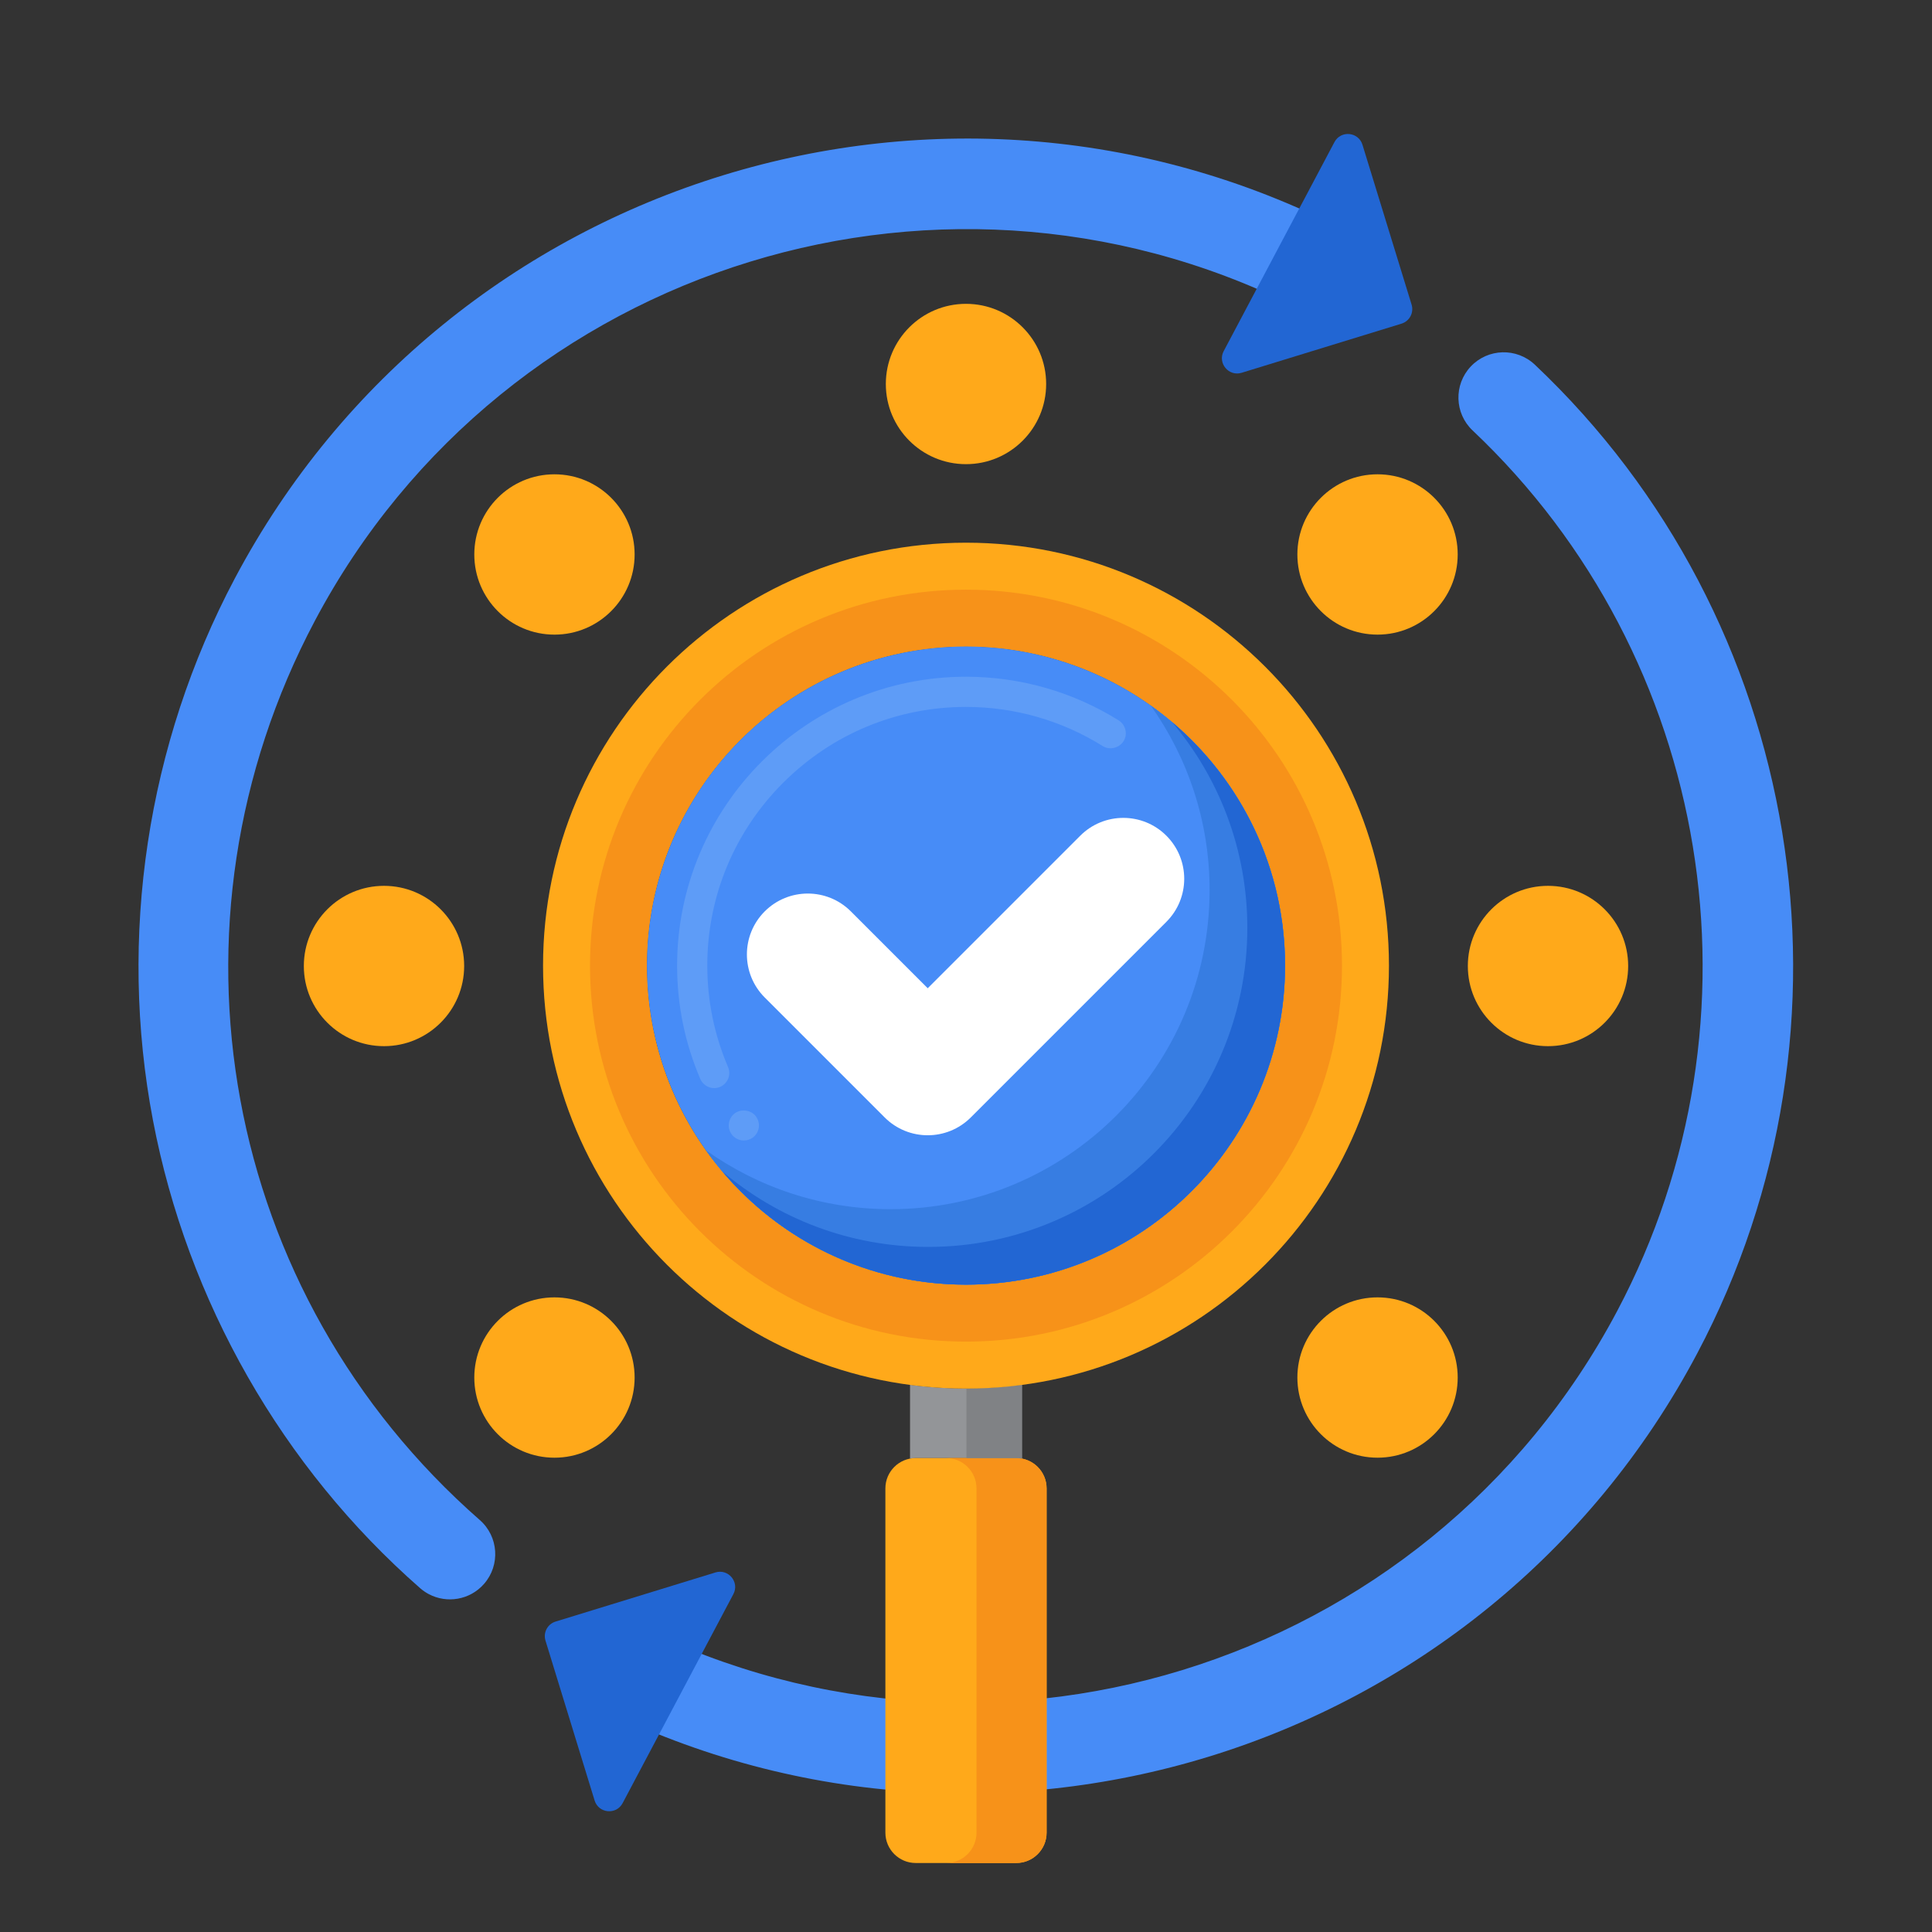 <?xml version="1.0" encoding="utf-8"?>
<!-- Generator: Adobe Illustrator 24.0.0, SVG Export Plug-In . SVG Version: 6.00 Build 0)  -->
<svg version="1.1" id="Layer_1" xmlns="http://www.w3.org/2000/svg" xmlns:xlink="http://www.w3.org/1999/xlink" x="0px" y="0px"
	 viewBox="0 0 256 256" enable-background="new 0 0 256 256" xml:space="preserve">
<rect x="0" y="0" width="256" height="256" fill="#333333" stroke="none"/>
<g>
	<g>
		<g>
			<g>
				<path fill="#478CF7" d="M76.66,224.885c53.425,28.309,119.921,7.874,148.229-45.551c23.009-43.424,14.16-97.3-21.519-131.016
					c-2.411-2.272-6.206-2.168-8.482,0.24c-2.276,2.409-2.168,6.206,0.24,8.482c31.772,30.023,39.65,78.001,19.157,116.675
					c-25.21,47.578-84.429,65.776-132.008,40.566c-2.928-1.551-6.56-0.435-8.111,2.492C72.616,219.702,73.732,223.334,76.66,224.885
					z"/>
			</g>
		</g>
		<g>
			<g>
				<path fill="#478CF7" d="M56.816,211.23c2.402,1.273,5.45,0.782,7.319-1.352c2.184-2.492,1.933-6.283-0.56-8.466
					c-34.177-29.938-43.168-78.929-21.862-119.137c25.21-47.578,84.429-65.776,132.008-40.566c2.928,1.551,6.56,0.435,8.111-2.492
					c1.551-2.928,0.435-6.56-2.492-8.111C125.913,2.796,59.418,23.231,31.109,76.656c-11.629,21.947-15.479,47.445-10.84,71.796
					c4.568,23.978,17.14,45.992,35.399,61.986C56.027,210.753,56.413,211.016,56.816,211.23z"/>
			</g>
		</g>
		<g>
			<g>
				<g>
					<g>
						<g>
							<path fill="#2266D3" d="M187.044,40.363l-6.51-21.183c-0.528-1.719-2.871-1.941-3.713-0.352L162.148,46.52
								c-0.842,1.589,0.657,3.403,2.376,2.875l21.183-6.509C186.773,42.558,187.371,41.429,187.044,40.363z"/>
						</g>
					</g>
				</g>
			</g>
		</g>
		<g>
			<g>
				<g>
					<g>
						<g>
							<path fill="#2266D3" d="M73.615,214.867l21.183-6.509c1.719-0.528,3.218,1.286,2.376,2.875l-14.673,27.692
								c-0.842,1.589-3.185,1.367-3.713-0.352l-6.509-21.183C71.951,216.323,72.55,215.194,73.615,214.867z"/>
						</g>
					</g>
				</g>
			</g>
		</g>
	</g>
	<g>
		<g>
			<g>
				<g>
					<g>
						<g>
							<g>
								<g>
									<g>
										<path fill="#939598" d="M134.659,193.201l-13.32,0c-0.258,0-0.509,0.03-0.754,0.076l0-9.783
											c4.92,0.653,9.908,0.653,14.828,0v9.783C135.169,193.231,134.918,193.201,134.659,193.201z"/>
									</g>
								</g>
							</g>
							<g>
								<g>
									<g>
										<path fill="#FFA91A" d="M138.68,242.837l0-45.615c0-2.221-1.8-4.021-4.021-4.021h-13.32c-2.221,0-4.021,1.8-4.021,4.021
											l0,45.615c0,2.221,1.8,4.021,4.021,4.021l13.32,0C136.88,246.858,138.68,245.058,138.68,242.837z"/>
									</g>
								</g>
							</g>
							<g>
								<g>
									<g>
										<path fill="#F79219" d="M125.371,246.858c2.221,0,4.021-1.8,4.021-4.021l0-45.615c0-2.221-1.8-4.021-4.021-4.021l-4.039,0
											c0.002,0,0.005,0,0.007,0l13.32,0c2.221,0,4.021,1.8,4.021,4.021l0,45.615c0,2.221-1.8,4.021-4.021,4.021l-13.32,0
											c-0.002,0-0.004,0-0.005,0L125.371,246.858z"/>
									</g>
								</g>
							</g>
							<g>
								<g>
									<g>
										<path fill="#808285" d="M128.057,183.984c2.458-0.003,4.916-0.166,7.357-0.49l0,9.783
											c-0.245-0.047-0.496-0.076-0.754-0.076l-6.603,0L128.057,183.984z"/>
									</g>
								</g>
							</g>
						</g>
						<g>
							<g>
								<g>
									<g>
										<path fill="#FFA91A" d="M184.043,127.953c0-30.952-25.091-56.043-56.043-56.043s-56.043,25.091-56.043,56.043
											c0,30.952,25.091,56.043,56.043,56.043S184.043,158.905,184.043,127.953z M85.722,127.953
											c0-23.349,18.928-42.278,42.278-42.278c23.349,0,42.278,18.928,42.278,42.278c0,23.349-18.928,42.278-42.278,42.278
											C104.651,170.231,85.722,151.302,85.722,127.953z"/>
									</g>
								</g>
							</g>
							<g>
								<g>
									<g>
										<path fill="#F79219" d="M177.819,127.953c0-27.515-22.305-49.819-49.819-49.819c-27.515,0-49.819,22.305-49.819,49.819
											s22.305,49.819,49.819,49.819S177.819,155.468,177.819,127.953z M85.722,127.953c0-23.349,18.928-42.278,42.278-42.278
											c23.349,0,42.278,18.928,42.278,42.278c0,23.349-18.928,42.278-42.278,42.278
											C104.651,170.231,85.722,151.302,85.722,127.953z"/>
									</g>
								</g>
							</g>
						</g>
					</g>
				</g>
				<g>
					<g>
						<g>
							<circle fill="#478CF7" cx="128" cy="127.945" r="42.278"/>
						</g>
					</g>
				</g>
				<g>
					<g>
						<path fill="#5E9CF7" d="M98.56,151.12c-0.64,0-1.24-0.311-1.62-0.82c-0.31-0.44-0.44-0.97-0.35-1.49
							c0.08-0.529,0.37-0.99,0.8-1.31c0.87-0.62,2.17-0.41,2.8,0.45c0,0.01,0,0.01,0,0.02c0.31,0.43,0.43,0.95,0.35,1.47
							c-0.09,0.53-0.37,0.99-0.81,1.311C99.39,150.99,98.99,151.12,98.56,151.12z M94.63,144.18c-0.8,0-1.52-0.479-1.84-1.22
							c-2.04-4.76-3.07-9.811-3.07-15.01c0.01-21.11,17.18-38.28,38.28-38.28c7.18,0,14.17,2,20.24,5.79
							c0.45,0.29,0.76,0.729,0.88,1.25c0.13,0.52,0.04,1.06-0.25,1.51c-0.57,0.9-1.84,1.21-2.75,0.64
							c-5.44-3.399-11.7-5.189-18.12-5.189c-9.14,0-17.74,3.57-24.23,10.05c-6.48,6.48-10.05,15.09-10.05,24.23
							c0,4.659,0.93,9.18,2.75,13.439c0.21,0.49,0.22,1.03,0.02,1.53c-0.2,0.49-0.58,0.88-1.07,1.1
							C95.17,144.12,94.9,144.18,94.63,144.18z"/>
					</g>
				</g>
				<g>
					<path fill="#377DE2" d="M152.468,93.478c4.912,6.907,7.81,15.346,7.81,24.467c0,23.35-18.929,42.278-42.278,42.278
						c-9.121,0-17.56-2.898-24.467-7.81c7.662,10.774,20.239,17.81,34.467,17.81c23.349,0,42.278-18.928,42.278-42.278
						C170.278,113.717,163.242,101.14,152.468,93.478z"/>
				</g>
				<g>
					<path fill="#2266D3" d="M155.284,95.661c6.23,7.365,9.994,16.883,9.994,27.284c0,23.35-18.929,42.278-42.278,42.278
						c-10.402,0-19.92-3.763-27.284-9.994c7.755,9.167,19.337,14.994,32.284,14.994c23.349,0,42.278-18.928,42.278-42.278
						C170.278,114.997,164.451,103.416,155.284,95.661z"/>
				</g>
			</g>
		</g>
		<g>
			<g>
				<path fill="#FFFFFF" d="M122.929,150.429c-2.066,0-4.13-0.788-5.706-2.363l-15.891-15.891c-3.151-3.152-3.151-8.26,0-11.412
					c3.152-3.15,8.26-3.15,11.412,0l10.185,10.186l20.212-20.213c3.152-3.15,8.26-3.15,11.412,0c3.151,3.152,3.151,8.26,0,11.412
					l-25.918,25.918C127.059,149.641,124.994,150.429,122.929,150.429z"/>
			</g>
		</g>
	</g>
	<g>
		<g>
			<circle fill="#FFA91A" cx="50.882" cy="128" r="10.622"/>
		</g>
		<g>
			<circle fill="#FFA91A" cx="205.118" cy="128" r="10.622"/>
		</g>
	</g>
	<g>
		<g>
			<circle fill="#FFA91A" cx="127.999" cy="50.882" r="10.622"/>
		</g>
	</g>
	<g>
		<g>
			<circle fill="#FFA91A" cx="73.469" cy="182.531" r="10.622"/>
		</g>
		<g>
			<circle fill="#FFA91A" cx="182.531" cy="73.469" r="10.622"/>
		</g>
	</g>
	<g>
		<g>
			<circle fill="#FFA91A" cx="182.531" cy="182.53" r="10.622"/>
		</g>
		<g>
			<circle fill="#FFA91A" cx="73.469" cy="73.47" r="10.622"/>
		</g>
	</g>
</g>
</svg>
